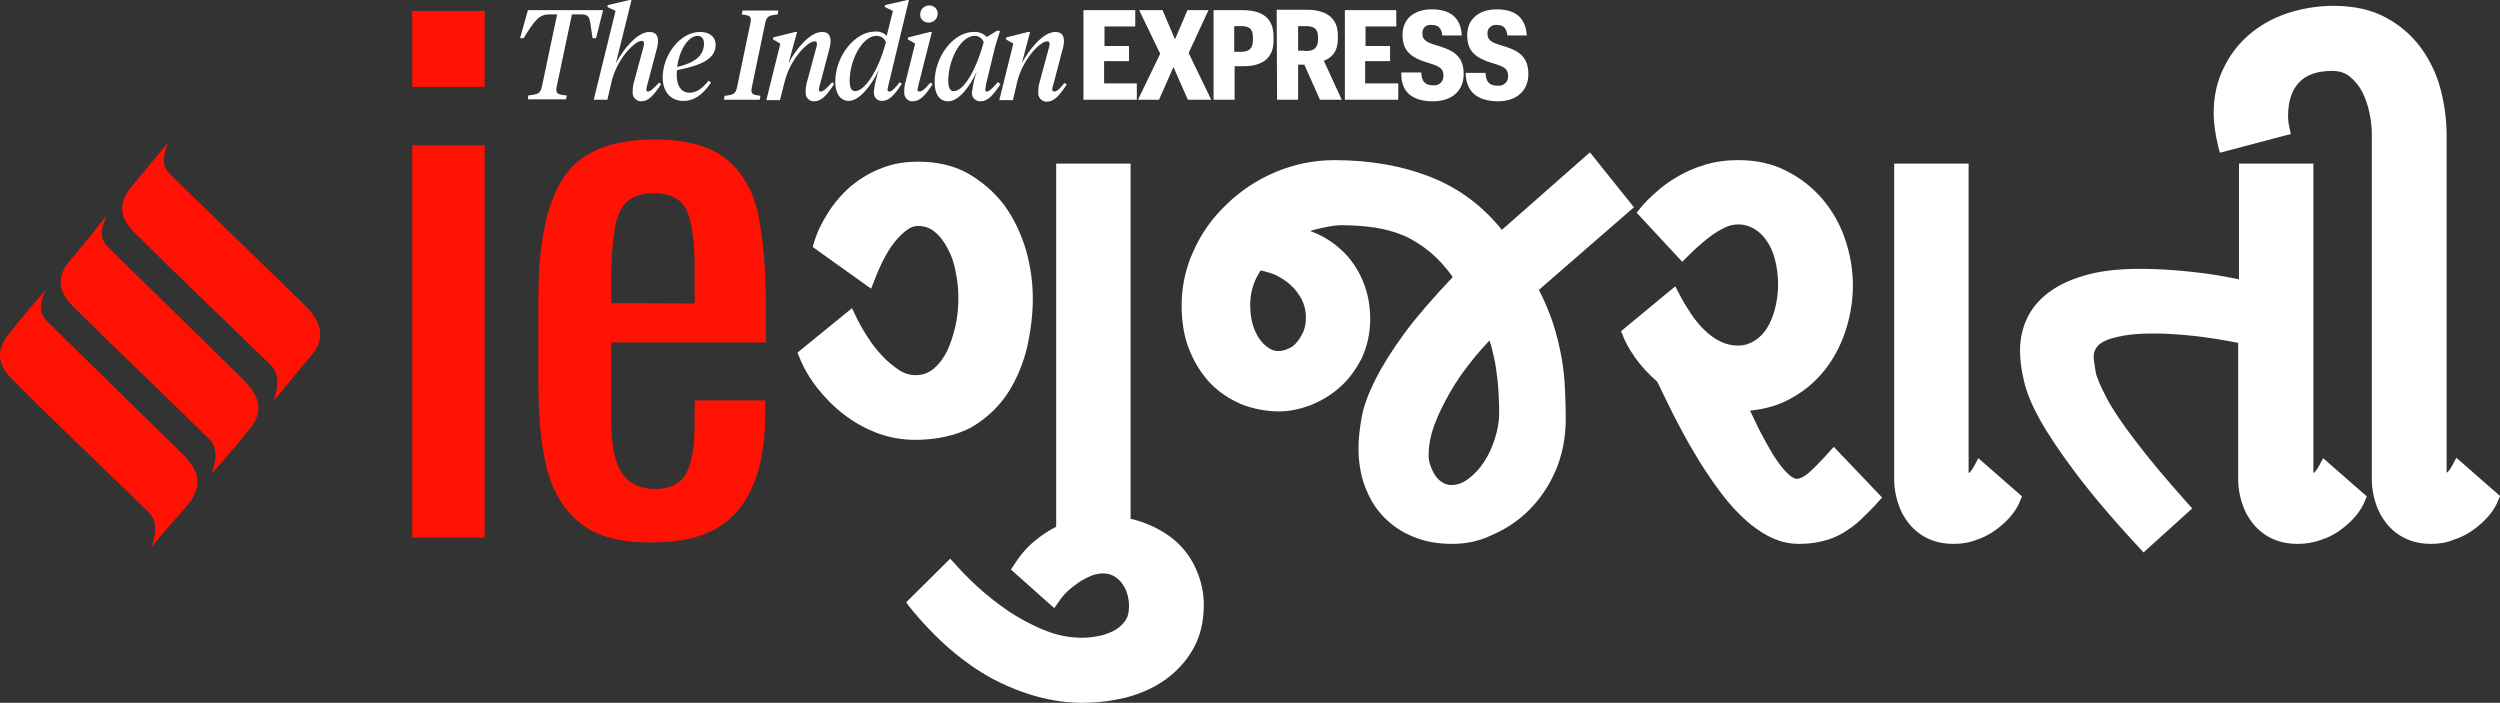 <svg xmlns="http://www.w3.org/2000/svg" fill="#fff" id="Layer_2" viewBox="0 0 641.7 180.4"><rect x="0" y="0" width="641.7" height="180.4" fill="#333333" stroke="none"/><defs><style>.cls-1,.cls-2{fill:#ff1204;}.cls-2,.cls-3{fill-rule:evenodd;}</style></defs><g id="Layer_1-2"><g><g id="c"><g id="d"><g id="e"><path class="cls-1" d="m105.8,2.8h18.6v19.5h-18.6V2.8Zm0,34.5h18.6v100.7h-18.6V37.3Z"/><path class="cls-1" d="m149.9,135c-4.3-3-7.3-7.4-9.1-13.2-1.7-5.8-2.6-13.4-2.6-22.7v-23c0-13.9,2.2-24.1,6.5-30.6s12.1-9.7,23.3-9.7c8.1,0,14.3,1.7,18.4,5s6.9,8.1,8.2,14.2,2,14.3,2,24.7v8.2h-39.7v20.2c0,6.2.9,10.6,2.7,13.3,1.8,2.7,4.7,4.1,8.6,4.1s6.6-1.4,8-4.1c1.4-2.7,2.1-6.9,2.1-12.5v-6.1h18.1v3.8c0,10.6-2.3,18.6-6.8,24.2s-11.7,8.4-21.6,8.4c-7.8.2-13.8-1.2-18.1-4.2h0Zm28.4-57.1v-9.1c0-6.8-.7-11.8-2-14.7s-4.1-4.5-8.4-4.5c-3,0-5.3.7-6.9,2.1s-2.6,3.7-3.2,6.9c-.7,4.6-1,9.2-.9,13.8v5.4l21.4.1h0Z"/><path class="cls-2" d="m43.1,36.6c-.1,1-2.6,5,.5,8.1l34.3,33.3c5.3,5.2,5.6,9.5,1.5,13.8-3.3,4-6.2,7.5-8.8,10.7-1.4,1.7,2.6-4.7-.9-8.6-14.3-13.9-24.4-23.5-35.1-34.1-4.1-4-4.4-7.8-.5-12.3,3.4-4.1,6.5-7.8,9-10.9h0Z"/><path class="cls-2" d="m11.7,74.5c-.3,1-2.8,4.8.5,8.1l34,33.3c5.6,5.2,5.7,9.3,1.8,13.9-3.4,3.9-6.4,7.2-8.8,10.3-1.3,1.8,2.6-4.7-.8-8.4-14.5-14.1-24.5-23.5-35-34.1-2.2-2.1-3.4-4.1-3.4-6.3v-.2c0-1.8.9-3.8,2.7-5.9,3.2-4.1,6.3-7.7,9-10.7h0Z"/><path class="cls-2" d="m27.2,55.5c0,1-2.7,4.8.5,7.9l34.3,33.6c5.4,5.2,5.6,9.3,1.5,13.8-3.2,4-6.1,7.3-8.8,10.4-1.4,1.8,2.7-4.7-.9-8.4-14.2-14-24.3-23.4-34.9-34-4.1-4.1-4.6-7.8-.6-12.3,3.3-4.1,6.5-7.8,8.9-11h0Z"/><g id="f"><g id="g"><g id="h"><g id="i"><path class="cls-3" d="m154.8,2.6h-19.3l-2,7.2h.9c2.9-4.7,4-6.1,6.6-6.1h2l-3.9,18.5c-.4,1.8-.9,2-3.5,2.3l-.1,1h9.8l.2-1c-2.3-.2-3-.4-2.6-2.3l3.9-18.5h2.4c2.6,0,2.1,1.4,2.9,6.1h.9s1.8-7.2,1.8-7.2Z"/><path class="cls-3" d="m166.3,23.5c-.3,0-.4-.2-.4-.5.1-.5.1-.9.3-1.4l2.5-9.5c.1-.5.2-1,.2-1.5,0-1.5-.6-2.4-2.2-2.4-3.1,0-6.7,4.4-8.6,8l4-16.2h-.5l-5.6,1.3-.1.5,2.1,1-5.6,22.8h3.5l1.1-4.7c1.4-5.8,5.9-10.4,7.7-10.4.4,0,.6.2.6.7,0,.4-.1.7-.2,1.1l-2.3,8.5c-.3.9-.4,1.8-.4,2.8-.1,1.2.7,2.2,1.9,2.4h.3c1.8,0,3.1-1.4,5.1-4.4l-.5-.4c-1.5,1.6-2.3,2.3-2.9,2.3h0Z"/><path class="cls-3" d="m183.7,11.5c0-1.8-1.3-3.3-4-3.3-5.2,0-9.6,6-9.6,11.7,0,3.6,2,6,5.3,6,2.8,0,5-1.6,7.1-4.7l-.6-.5c-1.6,2-3.1,3.1-4.9,3.1-2.1,0-3.3-1.7-3.3-4.6,0-.4,0-.8.1-1.2,5-1,9.9-2.4,9.9-6.5Zm-4.6-2.3c1.1,0,1.6.9,1.6,1.9,0,3.2-2.3,5-6.9,6.1.5-4,2.7-8,5.3-8h0Z"/><path class="cls-3" d="m196.4,6c.4-1.8.8-2,3.2-2.3l.2-1h-9.2l-.2,1c2.1.3,2.6.4,2.2,2.3l-3.4,16.3c-.4,1.8-.8,2-3.2,2.3l-.2,1h9.2l.2-1c-2.1-.3-2.6-.4-2.2-2.3l3.4-16.3h0Z"/><path class="cls-3" d="m210.6,23.5c-.3,0-.4-.2-.4-.5.1-.5.1-.9.3-1.4l2.5-9.5c.1-.5.2-1,.2-1.5,0-1.5-.6-2.4-2.2-2.4-3.1,0-6.7,4.4-8.6,8l2.2-8h-.5l-5.6,1.4-.1.5,1.9,1.1-3.6,14.5h3.5l1.2-4.7c1.4-5.8,5.9-10.4,7.7-10.4.4,0,.6.2.6.7,0,.3-.1.7-.2,1l-2.3,8.5c-.3.9-.4,1.8-.4,2.8-.1,1.2.7,2.3,1.9,2.4h.3c1.8,0,3.1-1.4,5.1-4.4l-.5-.5c-1.5,1.7-2.3,2.4-3,2.4h0Z"/><path class="cls-3" d="m228.3,23.5c-.3,0-.5-.2-.5-.5.1-.5.2-.9.3-1.4l5.2-21.6h-.4l-5.7,1.3-.1.5,2.1,1-1.6,6.4c-.8-.8-1.9-1.2-3-1.1-5.1,0-10.2,6.2-10.2,12.9,0,3,1.3,4.9,3.5,4.9,2.6,0,5.8-3.9,7.7-8-.6,1.8-1.1,3.7-1.3,5.6,0,1.5.7,2.4,2.1,2.4,1.8,0,3.1-1.4,5.1-4.4l-.6-.4c-1.2,1.7-2.1,2.4-2.6,2.4h0Zm-8.8-.1c-1.1,0-1.4-1.1-1.4-2.8,0-5.1,3.2-11.4,6.9-11.4,1,0,2,.6,2.4,1.6-2,7.7-5.6,12.6-7.9,12.6h0Z"/><path class="cls-3" d="m256.1,21.1c-1.4,1.7-2.3,2.4-2.8,2.4-.3,0-.4-.2-.4-.5.1-.5.1-.9.2-1.4l2.4-9.9,1.2-3.8h-.8l-2.6,1.6c-.9-.9-2.1-1.4-3.4-1.3-5.1,0-10,6.2-10,12.9,0,3,1.2,4.9,3.5,4.9,2.6,0,5.4-3.5,7.3-7.6-.6,1.7-1,3.5-1.2,5.2-.2,1.1.6,2.2,1.8,2.4h.4c1.8,0,3.1-1.4,5.1-4.4l-.5-.4c-.1-.1-.2-.1-.2-.1Zm-11.3,2.3c-1,0-1.4-1-1.4-2.6,0-5.5,3.2-11.6,6.8-11.6,1,0,1.9.6,2.3,1.6-2.1,7.7-5.3,12.6-7.7,12.6Z"/><path class="cls-3" d="m270.6,23.5c-.3,0-.5-.2-.5-.5,0-.5.1-.9.3-1.4l2.5-9.5c.1-.5.2-1,.2-1.5,0-1.5-.6-2.4-2.2-2.4-3.1,0-6.7,4.4-8.6,8l2.1-8h-.5l-5.6,1.4-.1.5,1.9,1.1-3.6,14.5h3.5l1.1-4.7c1.4-5.8,5.9-10.4,7.7-10.4.4,0,.6.2.6.7,0,.4-.1.7-.2,1.1l-2.3,8.5c-.3.9-.4,1.8-.4,2.8-.1,1.2.7,2.2,1.9,2.4h.3c1.8,0,3.1-1.4,5.1-4.4l-.6-.4c-1.2,1.6-2,2.2-2.6,2.2h0Z"/><path class="cls-3" d="m238.4,5.8c1.3,0,2.3-1.1,2.3-2.3,0-1.1-.9-2.1-2.1-2.1h-.1c-1.3,0-2.3,1-2.3,2.3v.1c0,1.1.9,2,2.2,2h0Z"/><path class="cls-3" d="m236,23.5c-.3,0-.5-.2-.5-.5.1-.5.2-.9.3-1.4l3.4-13.4h-.5l-5.6,1.4-.1.5,1.9,1.1-2.4,9.6c-.3.9-.4,1.8-.4,2.8-.1,1.2.7,2.2,1.8,2.4h.4c1.8,0,3.1-1.4,5.1-4.4l-.6-.4c-1.4,1.7-2.2,2.3-2.8,2.3h0Z"/><path class="cls-3" d="m278.1,25.6h13.7v-4.2h-8.4v-5.7h6.4v-3.9h-6.3v-5h7.9V2.6h-13.3v23h0Zm14,0h5.4l3.7-8.4,3.7,8.4h6l-5.8-12,5.1-11h-5.4l-3.2,7.5-3.2-7.5h-6l5.4,11.2-5.7,11.8h0Zm19.4,0h5.4v-8.6h2.2c5,0,7.8-2.1,7.8-6.6v-1c0-4.5-2.6-6.8-8-6.8h-7.4v23h0Zm5.3-12.3v-6.6h1.8c2,0,3,.7,3,2.8v.9c0,2-1,2.9-3,2.9h-1.8Zm11,12.3h5.4v-9h1.6l4,9h5.6l-4.6-10c2.1-.8,3.6-2.4,3.6-5.6v-.9c0-4.4-2.8-6.6-8.1-6.6h-7.6l.1,23.1h0Zm5.4-12.6v-6.3h2c2,0,3.1.7,3.1,2.7v.8c0,2-1,2.9-3.1,2.9,0-.1-2-.1-2-.1Zm12,12.6h13.7v-4.2h-8.5v-5.7h6.4v-3.9h-6.3v-5h7.9V2.6h-13.2v23h0Zm22.6.4c5,0,7.9-2.8,7.9-7,0-4.8-2.9-6.2-7.1-7.4-2.7-.8-3.5-1.5-3.5-3-.1-1.2.8-2.2,1.9-2.2h.5c1.6,0,2.5.7,2.7,2.7h5c-.2-4.6-3-6.7-7.7-6.7s-7.5,2.6-7.5,6.5c0,4.2,2.1,5.9,6.8,7.3,2.6.8,3.7,1.3,3.7,3.2.1,1.3-.9,2.4-2.1,2.5h-.5c-2.2,0-3-1.1-3.1-3.3h-5.1c-.2,5,2.8,7.4,8.1,7.4-.1,0,0,0,0,0Zm16.6,0c5,0,7.9-2.8,7.9-7,0-4.8-2.9-6.2-7.1-7.4-2.7-.8-3.4-1.5-3.4-3-.1-1.1.8-2.1,1.9-2.2h.5c1.6,0,2.5.7,2.7,2.7h5c-.3-4.6-3-6.7-7.7-6.7s-7.6,2.6-7.6,6.6c0,4.2,2.1,5.9,6.8,7.3,2.6.8,3.7,1.3,3.7,3.2.1,1.3-.9,2.4-2.2,2.5h-.5c-2.2,0-3-1.1-3.1-3.3h-5.1c.1,4.9,3,7.2,8.2,7.3h0Z"/></g></g></g></g><g><g><path d="m263.5,76.5c0,3.8-.5,7.8-1.4,11.8s-2.5,7.8-4.7,11.3c-2.2,3.4-5.2,6.3-8.8,8.5s-8.2,3.3-13.7,3.3c-3.2,0-6.4-.6-9.3-1.7-3-1.2-5.7-2.7-8.1-4.6s-4.6-4.1-6.5-6.6-3.4-5-4.4-7.6l11.7-9.5c.8,1.8,1.9,3.7,3.1,5.6s2.5,3.7,4,5.3c1.5,1.6,3.1,2.9,4.7,3.9,1.6,1,3.3,1.6,5,1.6,2.2,0,4.1-.7,5.7-2.1,1.6-1.4,2.9-3.1,3.9-5.2s1.8-4.4,2.2-6.9.7-4.8.7-7c0-2.4-.2-4.8-.7-7.2-.5-2.4-1.2-4.6-2.2-6.5s-2.2-3.5-3.6-4.7c-1.5-1.2-3.2-1.8-5.1-1.8-1.3,0-2.6.5-3.9,1.3-1.3.9-2.4,2.1-3.6,3.5-1.1,1.5-2.1,3.1-3,4.9s-1.7,3.6-2.4,5.4l-12.6-9c.8-2.6,1.9-5.1,3.5-7.6,1.5-2.4,3.4-4.5,5.5-6.3s4.6-3.3,7.4-4.4,5.8-1.6,8.9-1.6c4.6,0,8.7,1,12.2,2.9,3.5,2,6.4,4.5,8.7,7.7,2.3,3.2,4.1,6.8,5.2,10.9,1,4.2,1.6,8.2,1.6,12.4h0Zm25.2,60.8h-16.1V43.5h16.1v93.8h0Z"/><path d="m290.2,138.8h-19.1V42h19.1v96.8h0Zm-16.1-3h13.1V45h-13.1v90.8Zm-39.2-22.9c-3.4,0-6.7-.6-9.9-1.8-3.1-1.2-5.9-2.8-8.5-4.8s-4.8-4.3-6.8-6.8c-2-2.6-3.5-5.2-4.6-8l-.4-1,14-11.4.8,1.7c.8,1.7,1.8,3.6,3,5.4,1.1,1.8,2.4,3.5,3.9,5.1,1.4,1.5,2.9,2.7,4.4,3.7,1.4.9,2.8,1.3,4.2,1.3,1.9,0,3.4-.6,4.7-1.7,1.4-1.2,2.6-2.8,3.5-4.7.9-2,1.6-4.2,2.1-6.5.5-2.4.7-4.7.7-6.7,0-2.3-.2-4.6-.7-6.9-.4-2.3-1.1-4.3-2.1-6.1-.9-1.7-2-3.2-3.3-4.2-1.2-1-2.6-1.5-4.2-1.5-1,0-2,.3-3,1.1-1.1.8-2.2,1.9-3.2,3.2-1.1,1.4-2,2.9-2.9,4.7-.9,1.8-1.6,3.5-2.3,5.3l-.7,1.8-15-10.7.3-1c.8-2.8,2.1-5.4,3.7-7.9,1.6-2.5,3.6-4.8,5.8-6.7,2.3-1.9,4.9-3.5,7.8-4.6,2.9-1.2,6.1-1.7,9.5-1.7,4.9,0,9.2,1,12.9,3.1,3.6,2.1,6.7,4.8,9.2,8.1,2.4,3.3,4.2,7.1,5.5,11.3,1.2,4.2,1.8,8.4,1.8,12.7,0,3.9-.5,8-1.4,12.2-1,4.2-2.6,8.2-4.9,11.8-2.3,3.6-5.5,6.6-9.3,8.9-3.9,2.1-8.8,3.3-14.6,3.3h0Zm-26.6-21.6c1,2.1,2.2,4.2,3.8,6.3,1.8,2.3,3.9,4.5,6.3,6.3,2.3,1.8,4.9,3.3,7.8,4.4,2.8,1.1,5.7,1.6,8.8,1.6,5.2,0,9.5-1,12.9-3.1s6.2-4.8,8.3-8c2.1-3.3,3.6-6.9,4.5-10.8s1.4-7.8,1.4-11.5c0-4-.6-8-1.7-11.9s-2.8-7.4-5-10.4c-2.2-3-4.9-5.5-8.2-7.3-3.2-1.8-7.1-2.7-11.4-2.7-3,0-5.8.5-8.4,1.5-2.6,1-4.9,2.4-7,4.1-2,1.7-3.8,3.7-5.2,6-1.3,2-2.3,4-3,6.2l10.1,7.2c.5-1.2,1.1-2.5,1.7-3.7.9-1.9,2-3.6,3.2-5.2s2.5-2.9,3.9-3.8c1.5-1.1,3.1-1.6,4.8-1.6,2.3,0,4.4.7,6.1,2.2,1.6,1.3,3,3.1,4,5.2,1,2,1.8,4.4,2.3,6.9s.7,5,.7,7.5c0,2.3-.2,4.7-.7,7.3-.5,2.6-1.3,5-2.3,7.2-1.1,2.3-2.5,4.2-4.2,5.7-1.8,1.6-4.1,2.4-6.7,2.4-2,0-3.9-.6-5.8-1.8-1.8-1.1-3.4-2.5-5-4.2-1.5-1.7-2.9-3.5-4.2-5.5-.9-1.4-1.6-2.7-2.3-4l-9.5,7.5h0Z"/></g><g><path d="m261.5,146c1.5-2.3,3.1-4.2,4.9-5.8s3.7-2.8,5.6-3.7,3.9-1.6,5.8-2,3.7-.6,5.3-.6c3.8,0,7.1.6,10.1,1.7s5.6,2.6,7.7,4.5,3.7,4.1,4.9,6.8,1.7,5.4,1.7,8.3c0,4-.8,7.5-2.5,10.5s-3.9,5.5-6.7,7.4c-2.8,2-5.9,3.4-9.5,4.4s-7.2,1.4-11,1.4c-7.3,0-14.7-2-22.2-6s-14.5-10-21-18.2l9.2-9.1c1.6,1.8,3.6,3.8,6,6.1,2.5,2.3,5.2,4.4,8.2,6.4s6.2,3.7,9.6,5.1c3.4,1.4,6.7,2.1,10.1,2.1,1.2,0,2.6-.1,4.2-.4,1.6-.3,3-.8,4.5-1.5,1.4-.7,2.6-1.7,3.5-2.9,1-1.3,1.4-2.9,1.4-4.9,0-1.3-.2-2.5-.5-3.7-.4-1.2-.9-2.2-1.6-3.1-.7-.9-1.6-1.6-2.6-2.2-1-.5-2.2-.8-3.6-.8-1,0-2,.2-3.1.6-1.1.4-2.2.9-3.4,1.7s-2.2,1.6-3.3,2.6c-1.1,1-2,2.1-2.9,3.4l-8.8-8.1h0Z"/><path d="m277.8,180.4c-7.5,0-15.2-2.1-22.9-6.1-7.6-4.1-14.8-10.3-21.5-18.6l-.8-1.1,11.3-11.2,1.1,1.2c1.5,1.7,3.5,3.8,5.9,6s5.1,4.3,8,6.3c2.9,1.9,6,3.6,9.3,4.9,3.2,1.3,6.4,1.9,9.6,1.9,1.1,0,2.5-.1,3.9-.4,1.4-.2,2.8-.7,4-1.3s2.2-1.4,3-2.5c.8-1,1.1-2.3,1.1-4,0-1.1-.2-2.2-.5-3.2s-.8-1.9-1.4-2.7-1.3-1.3-2.1-1.8c-1.4-.7-3.2-.9-5.5-.1-1,.4-2,.9-3,1.5-1,.7-2.1,1.5-3.1,2.4s-1.9,2-2.6,3.1l-1,1.4-11.1-9.9.7-1.1c1.5-2.4,3.3-4.5,5.2-6.1,1.9-1.6,3.9-2.9,5.9-3.9s4.1-1.7,6.1-2.1c2-.4,3.9-.6,5.6-.6,3.9,0,7.5.6,10.7,1.8s5.9,2.8,8.2,4.8c2.2,2,4,4.5,5.2,7.3s1.9,5.8,1.9,8.9c0,4.3-.9,8.1-2.7,11.3-1.8,3.2-4.2,5.8-7.1,7.9-2.9,2.1-6.3,3.6-10,4.6-3.7.9-7.5,1.4-11.4,1.4h0Zm-41.2-25.5c6.1,7.4,12.8,13.1,19.7,16.8,7.2,3.8,14.4,5.8,21.5,5.8,3.6,0,7.2-.5,10.6-1.4s6.4-2.3,9-4.1,4.7-4.1,6.2-6.9c1.5-2.8,2.3-6.1,2.3-9.8,0-2.7-.5-5.3-1.6-7.7-1-2.4-2.6-4.5-4.5-6.2-1.9-1.8-4.4-3.2-7.2-4.2-2.8-1.1-6.1-1.6-9.6-1.6-1.5,0-3.2.2-5,.6-1.8.4-3.6,1-5.4,1.9s-3.6,2.1-5.3,3.5c-1.4,1.2-2.7,2.6-3.9,4.4l6.7,5.9c.6-.8,1.3-1.5,2-2.2,1.1-1.1,2.3-2,3.5-2.8s2.5-1.4,3.7-1.8c3.1-1.1,5.7-.8,7.9.3,1.2.6,2.3,1.5,3.1,2.6.8,1.1,1.5,2.3,1.9,3.6s.6,2.7.6,4.1c0,2.3-.6,4.3-1.7,5.8-1.1,1.4-2.5,2.6-4,3.4-1.5.8-3.1,1.3-4.9,1.6-1.6.3-3.1.4-4.5.4-3.6,0-7.2-.7-10.7-2.2-3.4-1.4-6.7-3.2-9.8-5.2-3.1-2-5.9-4.2-8.4-6.6-2-1.8-3.7-3.5-5.1-5l-7.1,7h0Z"/></g><g><path d="m344.4,56.3c-.9,0-1.9.1-3.1.3-1.1.2-2.3.5-3.5.8s-2.3.6-3.4,1-2.1.7-2.9,1.1c3,.6,5.7,1.5,8,2.9s4.3,3.1,5.9,5.1,2.8,4.2,3.6,6.7,1.2,5.1,1.2,7.8c0,3.5-.7,6.7-2.1,9.4-1.4,2.7-3.1,5.1-5.2,6.9-2.1,1.9-4.5,3.3-7,4.3s-5,1.5-7.4,1.5c-3.4,0-6.5-.6-9.3-1.8-2.9-1.2-5.3-2.9-7.5-5.2-2.1-2.2-3.8-4.9-5-8.1s-1.8-6.7-1.8-10.7c0-4.6,1-9.1,3-13.4s4.7-8.1,8.1-11.4,7.4-5.9,12-7.9,9.4-2.9,14.6-2.9c9.1,0,17.3,1.5,24.6,4.4,7.3,2.9,13.4,7.7,18.3,14.2l22.8-19.9,9.4,11.7-24.2,21.1c1.7,3.2,3.1,6.3,4,9.3s1.7,5.8,2.1,8.6c.5,2.7.8,5.4.9,8s.2,5.1.2,7.5c0,4.8-.8,9-2.5,12.8-1.6,3.8-3.8,7-6.5,9.7s-5.7,4.7-9,6.1c-3.4,1.4-6.7,2.1-10.1,2.1s-6.7-.6-9.5-1.8-5.1-2.8-7-4.8-3.4-4.5-4.4-7.3-1.5-5.9-1.5-9.2c0-2.3.3-4.8.8-7.6.5-2.7,1.7-5.9,3.4-9.3,1.7-3.5,4.2-7.4,7.5-11.9s7.6-9.4,13-15.1c-2.1-3.1-4.3-5.6-6.6-7.5-2.3-2-4.7-3.5-7.2-4.5-2.5-1.1-5.2-1.8-7.9-2.2s-5.6-.7-8.8-.8h0Zm-7.6,25.2c0-2-.4-3.8-1.3-5.4s-1.9-3-3.2-4.2-2.8-2.1-4.5-2.8c-1.6-.7-3.3-1.1-5-1.3-2.4,3.1-3.5,6.6-3.5,10.5,0,1.8.2,3.6.7,5.2s1.1,3,1.9,4.2,1.8,2.1,2.8,2.8,2.2,1.1,3.4,1.1c1.1,0,2.1-.2,3.2-.7s2-1.2,2.8-2.1,1.4-2,1.9-3.2.8-2.6.8-4.1h0Zm49.5,24.7c0-1.1,0-2.5-.1-4.4s-.2-3.8-.5-5.9-.6-4.1-1.1-6.1-1.1-3.7-1.9-5c-2.1,2.1-4.1,4.4-6.2,7s-3.9,5.3-5.6,8.2-3,5.7-4.1,8.6-1.5,5.6-1.5,8.3c0,.9.1,1.9.5,2.9.3,1.1.8,2.1,1.4,3s1.4,1.7,2.3,2.3,2,.9,3.2.9c1.9,0,3.6-.6,5.2-1.8s3.1-2.8,4.4-4.7c1.3-1.9,2.3-4,3-6.4s1-4.7,1-6.9h0Z"/><path d="m372.7,139.6c-3.7,0-7.1-.6-10.1-1.9-3-1.2-5.5-3-7.6-5.2s-3.6-4.8-4.7-7.8-1.6-6.2-1.6-9.7c0-2.4.3-5,.8-7.8.5-2.9,1.7-6.1,3.5-9.7s4.3-7.6,7.6-12.1c3.1-4.2,7.3-9,12.3-14.3-1.8-2.5-3.7-4.6-5.7-6.3-2.2-1.8-4.5-3.3-6.8-4.3-2.4-1-4.9-1.7-7.6-2.1s-5.6-.6-8.6-.6c-.8,0-1.8.1-2.8.3-1.1.2-2.2.4-3.4.7-.6.2-1.2.3-1.7.5,1.4.5,2.7,1.1,3.9,1.8,2.5,1.5,4.6,3.3,6.3,5.4,1.7,2.1,3,4.5,3.9,7.2.9,2.6,1.3,5.4,1.3,8.2,0,3.7-.8,7.1-2.2,10.1-1.5,2.9-3.3,5.4-5.6,7.4-2.2,2-4.8,3.5-7.5,4.6-2.7,1-5.4,1.6-8,1.6-3.5,0-6.9-.7-9.9-1.9-3-1.3-5.7-3.1-8-5.5-2.2-2.4-4-5.3-5.3-8.6-1.3-3.3-1.9-7.1-1.9-11.2,0-4.8,1-9.6,3.1-14.1,2-4.5,4.9-8.5,8.5-11.9,3.5-3.4,7.7-6.2,12.4-8.2,4.7-2,9.9-3.1,15.2-3.1,9.3,0,17.7,1.5,25.1,4.5,7,2.8,13,7.3,17.9,13.4l22.6-19.9,11.3,14.1-24.4,21.2c1.5,2.9,2.7,5.8,3.6,8.5,1,3,1.7,6,2.2,8.8s.8,5.5.9,8.2c.1,2.6.2,5.1.2,7.5,0,4.9-.9,9.4-2.6,13.4-1.7,3.9-4,7.3-6.8,10.1s-6,4.9-9.5,6.4c-3.2,1.6-6.7,2.3-10.3,2.3h0Zm-28.3-84.8c3.2,0,6.2.2,9.1.6,2.9.4,5.7,1.2,8.3,2.3,2.6,1.1,5.2,2.7,7.6,4.8,2.4,2,4.7,4.7,6.9,7.8l.7,1-.9.9c-5.4,5.6-9.7,10.6-12.9,14.9-3.2,4.3-5.7,8.2-7.4,11.6-1.7,3.4-2.8,6.4-3.3,9s-.8,5.1-.8,7.3c0,3.1.5,6,1.4,8.7.9,2.6,2.3,4.9,4,6.8,1.7,1.9,3.9,3.4,6.5,4.5s5.6,1.6,8.9,1.6,6.3-.7,9.5-2,6-3.2,8.5-5.8c2.5-2.5,4.6-5.6,6.1-9.2,1.6-3.6,2.4-7.7,2.4-12.2,0-2.4-.1-4.8-.2-7.4-.1-2.5-.4-5.1-.9-7.8-.5-2.7-1.2-5.5-2.1-8.3-.9-2.9-2.2-5.9-3.9-9.1l-.6-1.1,24-20.9-7.5-9.4-22.7,19.9-1-1.3c-4.7-6.3-10.7-10.9-17.6-13.7-7.1-2.8-15.1-4.3-24-4.3-5,0-9.7,1-14,2.8-4.4,1.9-8.3,4.4-11.5,7.6-3.3,3.2-5.9,6.8-7.8,10.9s-2.8,8.4-2.8,12.8c0,3.7.6,7.1,1.7,10.1s2.7,5.6,4.7,7.6c2,2.1,4.3,3.7,7,4.8,2.6,1.1,5.6,1.7,8.7,1.7,2.2,0,4.5-.5,6.9-1.4s4.6-2.2,6.5-4c2-1.7,3.6-3.9,4.9-6.5,1.3-2.5,1.9-5.4,1.9-8.7,0-2.5-.4-5-1.1-7.3-.8-2.3-1.9-4.4-3.4-6.2-1.5-1.8-3.3-3.4-5.5-4.7-2.2-1.3-4.7-2.2-7.5-2.8l-4.6-.8,4.2-2c.9-.4,1.9-.8,3-1.2s2.3-.7,3.5-1,2.4-.6,3.6-.8c1.4,0,2.6-.1,3.5-.1h0Zm28.1,72.7c-1.5,0-2.9-.4-4-1.2-1-.7-2-1.6-2.7-2.7-.7-1-1.2-2.2-1.6-3.4-.4-1.2-.5-2.3-.5-3.3,0-2.8.5-5.7,1.6-8.8,1.1-2.9,2.5-5.9,4.2-8.8s3.6-5.7,5.7-8.3c2.1-2.6,4.2-5,6.3-7.1l1.4-1.4,1,1.7c.9,1.5,1.5,3.3,2,5.4.5,2,.9,4.1,1.1,6.2s.4,4.1.5,6,.1,3.4.1,4.5c0,2.4-.4,4.8-1.2,7.3-.8,2.5-1.9,4.7-3.2,6.7-1.4,2-2.9,3.8-4.7,5.1-1.7,1.4-3.8,2.1-6,2.1h0Zm9.8-40.1c-1.5,1.6-3.1,3.4-4.6,5.3-2,2.5-3.9,5.2-5.5,8s-3,5.6-4,8.3c-1,2.7-1.5,5.3-1.5,7.8,0,.8.1,1.6.4,2.5s.7,1.8,1.2,2.6,1.1,1.4,1.9,1.9c.6.4,1.4.7,2.3.7,1.5,0,3-.5,4.4-1.6,1.5-1.1,2.9-2.6,4-4.3,1.2-1.8,2.1-3.8,2.8-6,.7-2.2,1.1-4.3,1.1-6.4,0-1,0-2.5-.1-4.3s-.2-3.8-.5-5.8c-.2-2-.6-4-1.1-5.9-.2-1.1-.5-2-.8-2.8h0Zm-54.1,5.7c-1.5,0-2.9-.4-4.2-1.3-1.2-.8-2.3-1.9-3.2-3.2-.9-1.3-1.6-2.9-2.1-4.6-.5-1.8-.8-3.6-.8-5.6,0-4.2,1.3-8,3.8-11.4l.5-.7.8.1c1.8.2,3.6.7,5.4,1.4,1.8.8,3.4,1.8,4.9,3.1,1.4,1.3,2.6,2.8,3.6,4.6,1,1.8,1.4,3.9,1.4,6.1,0,1.7-.3,3.3-.9,4.7-.6,1.4-1.3,2.6-2.2,3.6-.9,1.1-2,1.9-3.3,2.4-1.2.5-2.5.8-3.7.8h0Zm-4.6-23.7c-1.8,2.7-2.7,5.6-2.7,8.9,0,1.7.2,3.3.6,4.8s1,2.7,1.7,3.8c.7,1,1.5,1.8,2.4,2.4,1.6,1.1,3.3,1,5.1.2.9-.4,1.6-.9,2.2-1.7.7-.8,1.2-1.7,1.7-2.8.4-1,.6-2.2.6-3.5,0-1.8-.4-3.3-1.1-4.7-.8-1.4-1.7-2.7-2.9-3.7-1.2-1.1-2.5-1.9-4-2.6-1.2-.5-2.4-.8-3.6-1.1h0Z"/></g><g><path d="m474,73.2c0,3.4-.5,6.8-1.5,10.4s-2.7,6.8-4.9,9.8-5,5.4-8.5,7.4c-3.4,2-7.5,3.1-12.3,3.2,1,2.1,2,4.4,3.2,6.8s2.4,4.6,3.7,6.6c1.3,2,2.5,3.7,3.8,5,1.3,1.3,2.5,2,3.6,2s2.3-.6,3.7-1.7c1.4-1.1,3.3-3.1,5.8-5.9l10.3,10.8c-1.6,1.8-3.1,3.3-4.6,4.7-1.4,1.3-2.9,2.4-4.4,3.2s-3,1.5-4.7,1.9c-1.6.4-3.5.6-5.6.6-2.5,0-4.9-.6-7.3-1.9s-4.6-2.9-6.7-5-4.2-4.5-6.2-7.3-3.8-5.7-5.6-8.7-3.5-6.1-5-9.2c-1.6-3.1-3-6.1-4.4-8.8-2.4-2-4.2-4-5.7-6.1s-2.5-3.9-3-5.4l11.6-9.7c1,1.9,2,3.7,3.2,5.4,1.2,1.7,2.5,3.3,3.8,4.6s2.9,2.4,4.5,3.2c1.6.8,3.4,1.2,5.2,1.2s3.4-.5,4.9-1.4,2.7-2.2,3.7-3.7,1.8-3.4,2.4-5.4c.6-2.1.8-4.3.8-6.7s-.3-4.7-.8-6.8c-.6-2.1-1.4-3.8-2.4-5.3s-2.3-2.6-3.7-3.5c-1.5-.8-3-1.3-4.8-1.3-1.2,0-2.4.2-3.6.8-1.2.5-2.5,1.2-3.6,2-1.2.8-2.4,1.8-3.6,2.8-1.2,1.1-2.4,2.1-3.5,3.3l-9.7-10.5c1-1.2,2.3-2.6,3.8-4s3.3-2.7,5.3-3.9,4.3-2.2,6.8-3,5.2-1.2,8.2-1.2c4.4,0,8.3.9,11.7,2.6s6.4,4,8.8,6.9,4.2,6.1,5.5,9.8c1.2,3.8,1.8,7.5,1.8,11.4h0Z"/><path d="m461.7,139.6c-2.8,0-5.4-.7-8-2.1-2.4-1.3-4.8-3.1-7-5.3-2.2-2.1-4.3-4.7-6.3-7.5s-3.9-5.7-5.7-8.8c-1.8-3-3.5-6.2-5.1-9.3-1.5-3-2.9-5.9-4.2-8.6-2.3-2-4.2-4.1-5.7-6.2-1.5-2.2-2.6-4.1-3.2-5.8l-.4-1,13.9-11.5.9,1.7c.9,1.8,2,3.6,3.1,5.3,1.1,1.6,2.3,3.1,3.6,4.3,1.2,1.2,2.6,2.2,4.1,2.9,1.4.7,2.9,1,4.5,1,1.5,0,2.8-.4,4.1-1.2,1.3-.8,2.4-1.9,3.2-3.2.9-1.4,1.6-3.1,2.1-5,.5-2,.8-4.1.8-6.3s-.3-4.5-.8-6.4-1.2-3.5-2.2-4.9c-.9-1.3-2-2.3-3.2-3-1.2-.7-2.5-1.1-4-1.1-1,0-2,.2-3,.6-1.1.5-2.2,1.1-3.4,1.9-1.1.8-2.3,1.7-3.5,2.8-1.2,1-2.3,2.1-3.4,3.2l-1.1,1.1-11.7-12.6.8-1c1-1.3,2.4-2.7,4-4.1,1.6-1.5,3.5-2.9,5.6-4.1,2.1-1.3,4.5-2.3,7.1-3.1s5.5-1.2,8.6-1.2c4.6,0,8.7.9,12.4,2.8,3.6,1.8,6.7,4.3,9.2,7.2,2.5,3,4.5,6.4,5.8,10.3,1.3,3.8,2,7.8,2,11.8,0,3.5-.5,7.1-1.6,10.8-1.1,3.7-2.8,7.2-5.1,10.3-2.3,3.1-5.3,5.8-8.9,7.8-3.1,1.8-6.7,2.9-10.8,3.3.7,1.5,1.5,3.1,2.3,4.8,1.2,2.3,2.4,4.5,3.6,6.5,1.2,1.9,2.4,3.5,3.6,4.7,1,1,1.9,1.5,2.5,1.5.5,0,1.4-.2,2.8-1.3,1.3-1.1,3.2-3,5.6-5.7l1.1-1.2,12.4,13-.9,1c-1.6,1.8-3.2,3.4-4.7,4.8-1.5,1.4-3.1,2.5-4.6,3.4-1.6.9-3.3,1.6-5.1,2-1.9.5-3.9.7-6.1.7h0Zm-42-53.5c.5,1.2,1.4,2.6,2.4,4.1,1.4,2,3.2,3.9,5.4,5.8l.2.2.1.3c1.3,2.8,2.8,5.7,4.4,8.8,1.5,3.1,3.2,6.1,5,9.1s3.6,5.9,5.5,8.6c1.9,2.7,3.9,5.1,6,7.1,2,2,4.2,3.6,6.4,4.8,2.1,1.1,4.3,1.7,6.5,1.7,1.9,0,3.7-.2,5.2-.6,1.5-.4,3-1,4.3-1.7,1.4-.8,2.8-1.8,4.1-3,1.1-1,2.3-2.2,3.5-3.5l-8.2-8.6c-2,2.2-3.6,3.8-4.9,4.8-1.7,1.3-3.2,2-4.6,2-1.5,0-3.1-.8-4.7-2.4-1.4-1.4-2.7-3.2-4-5.2s-2.5-4.3-3.8-6.8c-1.2-2.4-2.3-4.7-3.3-6.8l-.9-2,2.2-.1c4.5-.2,8.4-1.2,11.6-3,3.2-1.9,5.9-4.2,8-7s3.6-5.9,4.6-9.3,1.5-6.8,1.5-10c0-3.7-.6-7.3-1.8-10.8-1.2-3.5-3-6.6-5.2-9.3-2.3-2.7-5-4.9-8.3-6.5-3.2-1.6-6.9-2.4-11-2.4-2.8,0-5.4.4-7.7,1.1-2.4.8-4.5,1.7-6.4,2.8-1.9,1.2-3.6,2.4-5.1,3.8-1.1,1-2,2-2.8,2.8l7.8,8.4c.8-.8,1.6-1.5,2.4-2.2,1.2-1.1,2.5-2.1,3.7-3,1.3-.9,2.6-1.6,3.9-2.2,3.5-1.4,6.9-1,9.7.6,1.6.9,3,2.3,4.2,3.9,1.1,1.6,2,3.6,2.6,5.8.6,2.2.9,4.6.9,7.2s-.3,4.8-.9,7.1c-.6,2.2-1.5,4.2-2.5,5.9-1.1,1.7-2.5,3.1-4.1,4.1-1.7,1.1-3.6,1.6-5.7,1.6s-4-.4-5.9-1.3c-1.8-.8-3.4-2-4.9-3.4-1.4-1.4-2.8-3-4-4.8-.9-1.3-1.7-2.6-2.4-3.9l-9,7.4h0Z"/></g></g></g></g></g><g><path d="m504,121.4c0,.3.1.6.3,1,.2.4.6.6,1.1.6.6,0,1.2-.2,1.6-.8.5-.5,1-1.2,1.5-2.2l9,7.9c-.5,1.2-1.2,2.4-2.2,3.6-1,1.2-2.2,2.3-3.7,3.3-1.4,1-3,1.8-4.7,2.4-1.7.6-3.5.9-5.5.9-2.2,0-4.2-.4-5.9-1.3-1.7-.8-3.1-2-4.2-3.4s-2-3-2.6-4.7-.9-3.6-.9-5.4V43.5h16.1l.1,77.9h0Z"/><path d="m501.4,139.6c-2.5,0-4.7-.5-6.6-1.4s-3.5-2.2-4.8-3.8c-1.2-1.5-2.2-3.3-2.8-5.2-.6-1.9-1-3.9-1-5.9V42h19.1v79.4c.1,0,.3-.1.4-.3.4-.4.8-1,1.2-1.8l.9-1.7,11.2,9.8-.4,1c-.5,1.3-1.3,2.7-2.4,4-1.1,1.3-2.4,2.5-3.9,3.6s-3.2,2-5.1,2.6c-1.7.7-3.7,1-5.8,1h0Zm-12-94.6v78.4c0,1.7.3,3.3.8,4.9.5,1.6,1.3,3,2.3,4.3,1,1.2,2.2,2.2,3.7,2.9s3.3,1.1,5.2,1.1c1.7,0,3.4-.3,5-.8,1.6-.6,3.1-1.3,4.4-2.2,1.3-.9,2.4-2,3.4-3.1.6-.8,1.1-1.5,1.5-2.2l-6.8-6c-.2.3-.5.6-.7.9-.8.8-1.7,1.2-2.7,1.2s-1.9-.5-2.4-1.3c-.4-.6-.5-1.2-.5-1.8V45h-13.2Z"/></g><g><path d="m576.1,86.8c-8.8-1.8-16.6-2.7-23.3-2.7-3.3,0-6,.2-8.2.6s-3.9.9-5.2,1.6-2.2,1.4-2.7,2.3-.8,1.8-.8,2.8c0,1.1.2,2.6.5,4.3.4,1.7,1.3,4.1,2.9,7.1,1.6,3,4,6.7,7.4,11.1,3.3,4.4,7.9,9.9,13.8,16.5l-10.3,9.4c-6.8-7.3-12.2-13.6-16.2-18.9-4-5.3-7-9.8-9.1-13.6-2.1-3.8-3.5-7.1-4.1-9.8-.6-2.7-1-5.2-1-7.5,0-2.9.6-5.6,1.8-7.9,1.2-2.4,3.1-4.4,5.5-6.1s5.5-3,9.2-3.9,8-1.4,12.9-1.4c4.2,0,8.6.2,13.1.8s9.1,1.3,13.5,2.3v-30h16.4v77.6c0,.3.1.6.3,1,.2.4.6.6,1.1.6.6,0,1.2-.2,1.6-.8.5-.5,1-1.2,1.5-2.2l9,7.9c-.5,1.2-1.2,2.4-2.2,3.6-1,1.2-2.2,2.3-3.7,3.3s-3,1.8-4.7,2.4c-1.7.6-3.5.9-5.5.9-2.2,0-4.2-.4-5.9-1.3-1.7-.8-3.1-2-4.2-3.4s-2-3-2.6-4.7-.9-3.6-.9-5.4l.1-36.5h0Z"/><path d="m550.2,141.8l-1-1.1c-6.8-7.3-12.2-13.7-16.2-19s-7.1-9.9-9.3-13.8-3.6-7.4-4.2-10.2c-.7-2.8-1-5.4-1-7.8,0-3.1.7-6,2-8.6s3.3-4.8,6-6.7c2.6-1.8,5.8-3.2,9.7-4.2s8.3-1.4,13.3-1.4c4.2,0,8.7.3,13.3.8,4,.4,8,1.1,11.9,1.9v-29.7h19.1v79.4c.1,0,.2-.1.4-.3.4-.4.8-1,1.2-1.8l.9-1.7,11.2,9.8-.4,1c-.5,1.3-1.3,2.7-2.4,4-1.1,1.3-2.4,2.5-3.9,3.6s-3.2,2-5.1,2.6c-1.9.7-3.9,1-6,1-2.5,0-4.7-.5-6.6-1.4-1.9-.9-3.5-2.2-4.8-3.8-1.2-1.5-2.2-3.3-2.8-5.2s-1-3.9-1-5.9v-35.3c-8.2-1.6-15.5-2.4-21.8-2.4-3.2,0-5.8.2-7.9.6-2,.4-3.6.8-4.7,1.4-1,.5-1.7,1.1-2.1,1.8-.4.7-.6,1.3-.6,2,0,1,.2,2.3.5,4,.3,1.6,1.3,3.8,2.8,6.7,1.5,2.9,4,6.6,7.3,10.9,3.3,4.4,7.9,9.9,13.7,16.4l1,1.1-12.5,11.3h0Zm-.8-69.8c-4.8,0-9,.4-12.5,1.3s-6.4,2.1-8.7,3.7c-2.2,1.6-3.9,3.4-5,5.6s-1.7,4.6-1.7,7.2c0,2.2.3,4.6.9,7.2.6,2.6,1.9,5.7,4,9.4,2,3.8,5.1,8.3,9,13.4,3.8,4.9,8.8,10.9,15,17.7l8.1-7.4c-5.4-6.1-9.8-11.3-12.9-15.5-3.4-4.5-5.9-8.3-7.5-11.3-1.7-3.1-2.7-5.6-3.1-7.4-.4-1.8-.6-3.3-.6-4.6s.3-2.4,1-3.5c.7-1.2,1.8-2.1,3.3-2.9,1.4-.8,3.3-1.3,5.6-1.7,2.2-.4,5.1-.6,8.5-.6,6.8,0,14.7.9,23.6,2.7l1.2.2v37.9c0,1.7.3,3.3.8,4.9.5,1.6,1.3,3,2.3,4.3,1,1.2,2.2,2.2,3.7,2.9s3.2,1.1,5.2,1.1c1.7,0,3.4-.3,5-.8,1.6-.6,3.1-1.3,4.4-2.2,1.3-.9,2.5-2,3.4-3.1.6-.7,1.1-1.5,1.5-2.2l-6.8-6c-.2.3-.5.6-.7.9-.8.8-1.7,1.2-2.7,1.2s-1.9-.5-2.4-1.4c-.4-.6-.5-1.2-.5-1.8V45h-13.1v30.4l-1.8-.4c-4.4-1-8.9-1.7-13.4-2.2-4.6-.5-9-.8-13.1-.8h0Z"/></g><g><path d="m570.9,37.4c-.4-1.6-.7-3.1-.9-4.5s-.3-2.6-.3-3.6c0-4.1.8-7.7,2.3-11,1.5-3.2,3.6-6,6.2-8.2s5.7-4,9.3-5.2c3.5-1.2,7.3-1.8,11.4-1.8,5,0,9.3.9,12.8,2.9s6.4,4.4,8.6,7.4c2.2,3,3.8,6.5,4.7,10.2.9,3.7,1.5,7.5,1.5,11.3v86.5c0,.3.1.6.3,1,.2.4.6.6,1.1.6.6,0,1.2-.2,1.6-.8.5-.5,1-1.2,1.5-2.2l9,7.9c-.5,1.2-1.2,2.4-2.2,3.6-1,1.2-2.2,2.3-3.7,3.3s-3,1.8-4.7,2.4c-1.7.6-3.5.9-5.5.9-2.2,0-4.2-.4-5.9-1.3-1.7-.8-3.1-2-4.2-3.4s-2-3-2.6-4.7-.9-3.6-.9-5.4V34.3c0-1.7-.2-3.5-.6-5.6-.4-2-1-3.9-2-5.7s-2.1-3.2-3.6-4.5c-1.5-1.2-3.3-1.8-5.6-1.8-4.2,0-7.5,1.2-9.6,3.5-2.2,2.3-3.2,5.5-3.2,9.6,0,1,.1,2.1.4,3.5l-15.2,4.1h0Z"/><path d="m624,139.6c-2.5,0-4.7-.5-6.6-1.4-1.9-.9-3.5-2.2-4.8-3.8-1.2-1.5-2.2-3.3-2.8-5.2s-1-3.9-1-5.9V34.3c0-1.6-.2-3.3-.6-5.3-.4-1.9-1-3.7-1.8-5.3-.8-1.6-1.9-2.9-3.2-4-1.2-1-2.7-1.5-4.6-1.5-3.8,0-6.7,1-8.5,3-1.9,2-2.8,4.9-2.8,8.6,0,.9.1,1.9.4,3.2l.3,1.4-18.2,4.8-.4-1.5c-.4-1.6-.7-3.2-.9-4.7s-.3-2.7-.3-3.8c0-4.3.8-8.2,2.5-11.6,1.6-3.4,3.8-6.3,6.6-8.7s6-4.2,9.8-5.5c3.7-1.2,7.7-1.9,11.8-1.9,5.3,0,9.8,1,13.5,3s6.8,4.7,9.1,7.9c2.3,3.2,4,6.8,5,10.7s1.5,7.8,1.5,11.7v86.5c.1,0,.3-.1.4-.3.4-.4.8-1,1.2-1.8l.9-1.7,11.2,9.8-.4,1c-.5,1.3-1.3,2.7-2.4,4-1.1,1.3-2.4,2.5-3.9,3.6s-3.2,2-5.1,2.6c-1.8.8-3.8,1.1-5.9,1.1h0Zm-25.3-124.3c2.6,0,4.8.7,6.5,2.1,1.6,1.3,3,3,4,4.9s1.7,3.9,2.1,6.1c.4,2.1.6,4.1.6,5.9v89.1c0,1.7.3,3.3.8,4.9.5,1.6,1.3,3,2.3,4.3,1,1.2,2.2,2.2,3.7,2.9s3.2,1.1,5.2,1.1c1.7,0,3.4-.3,5-.8,1.6-.6,3.1-1.3,4.4-2.2,1.3-.9,2.5-2,3.4-3.1.6-.8,1.1-1.5,1.5-2.2l-6.8-6c-.2.3-.5.6-.7.9-.8.8-1.7,1.2-2.7,1.2s-1.9-.5-2.4-1.4c-.4-.6-.5-1.2-.5-1.8V35c0-3.6-.5-7.3-1.4-10.9s-2.5-6.9-4.5-9.7c-2-2.9-4.7-5.2-8-7s-7.4-2.7-12.1-2.7c-3.8,0-7.5.6-10.9,1.7-3.3,1.1-6.3,2.8-8.8,4.9-2.5,2.1-4.4,4.7-5.9,7.7-1.4,3-2.2,6.5-2.2,10.3,0,.9.1,2,.3,3.4.1.9.3,1.9.5,2.8l12.5-3.3c-.1-.9-.2-1.7-.2-2.4,0-4.5,1.2-8,3.6-10.6,2.4-2.6,6-4,10.7-3.9h0Z"/></g></g></g></svg>